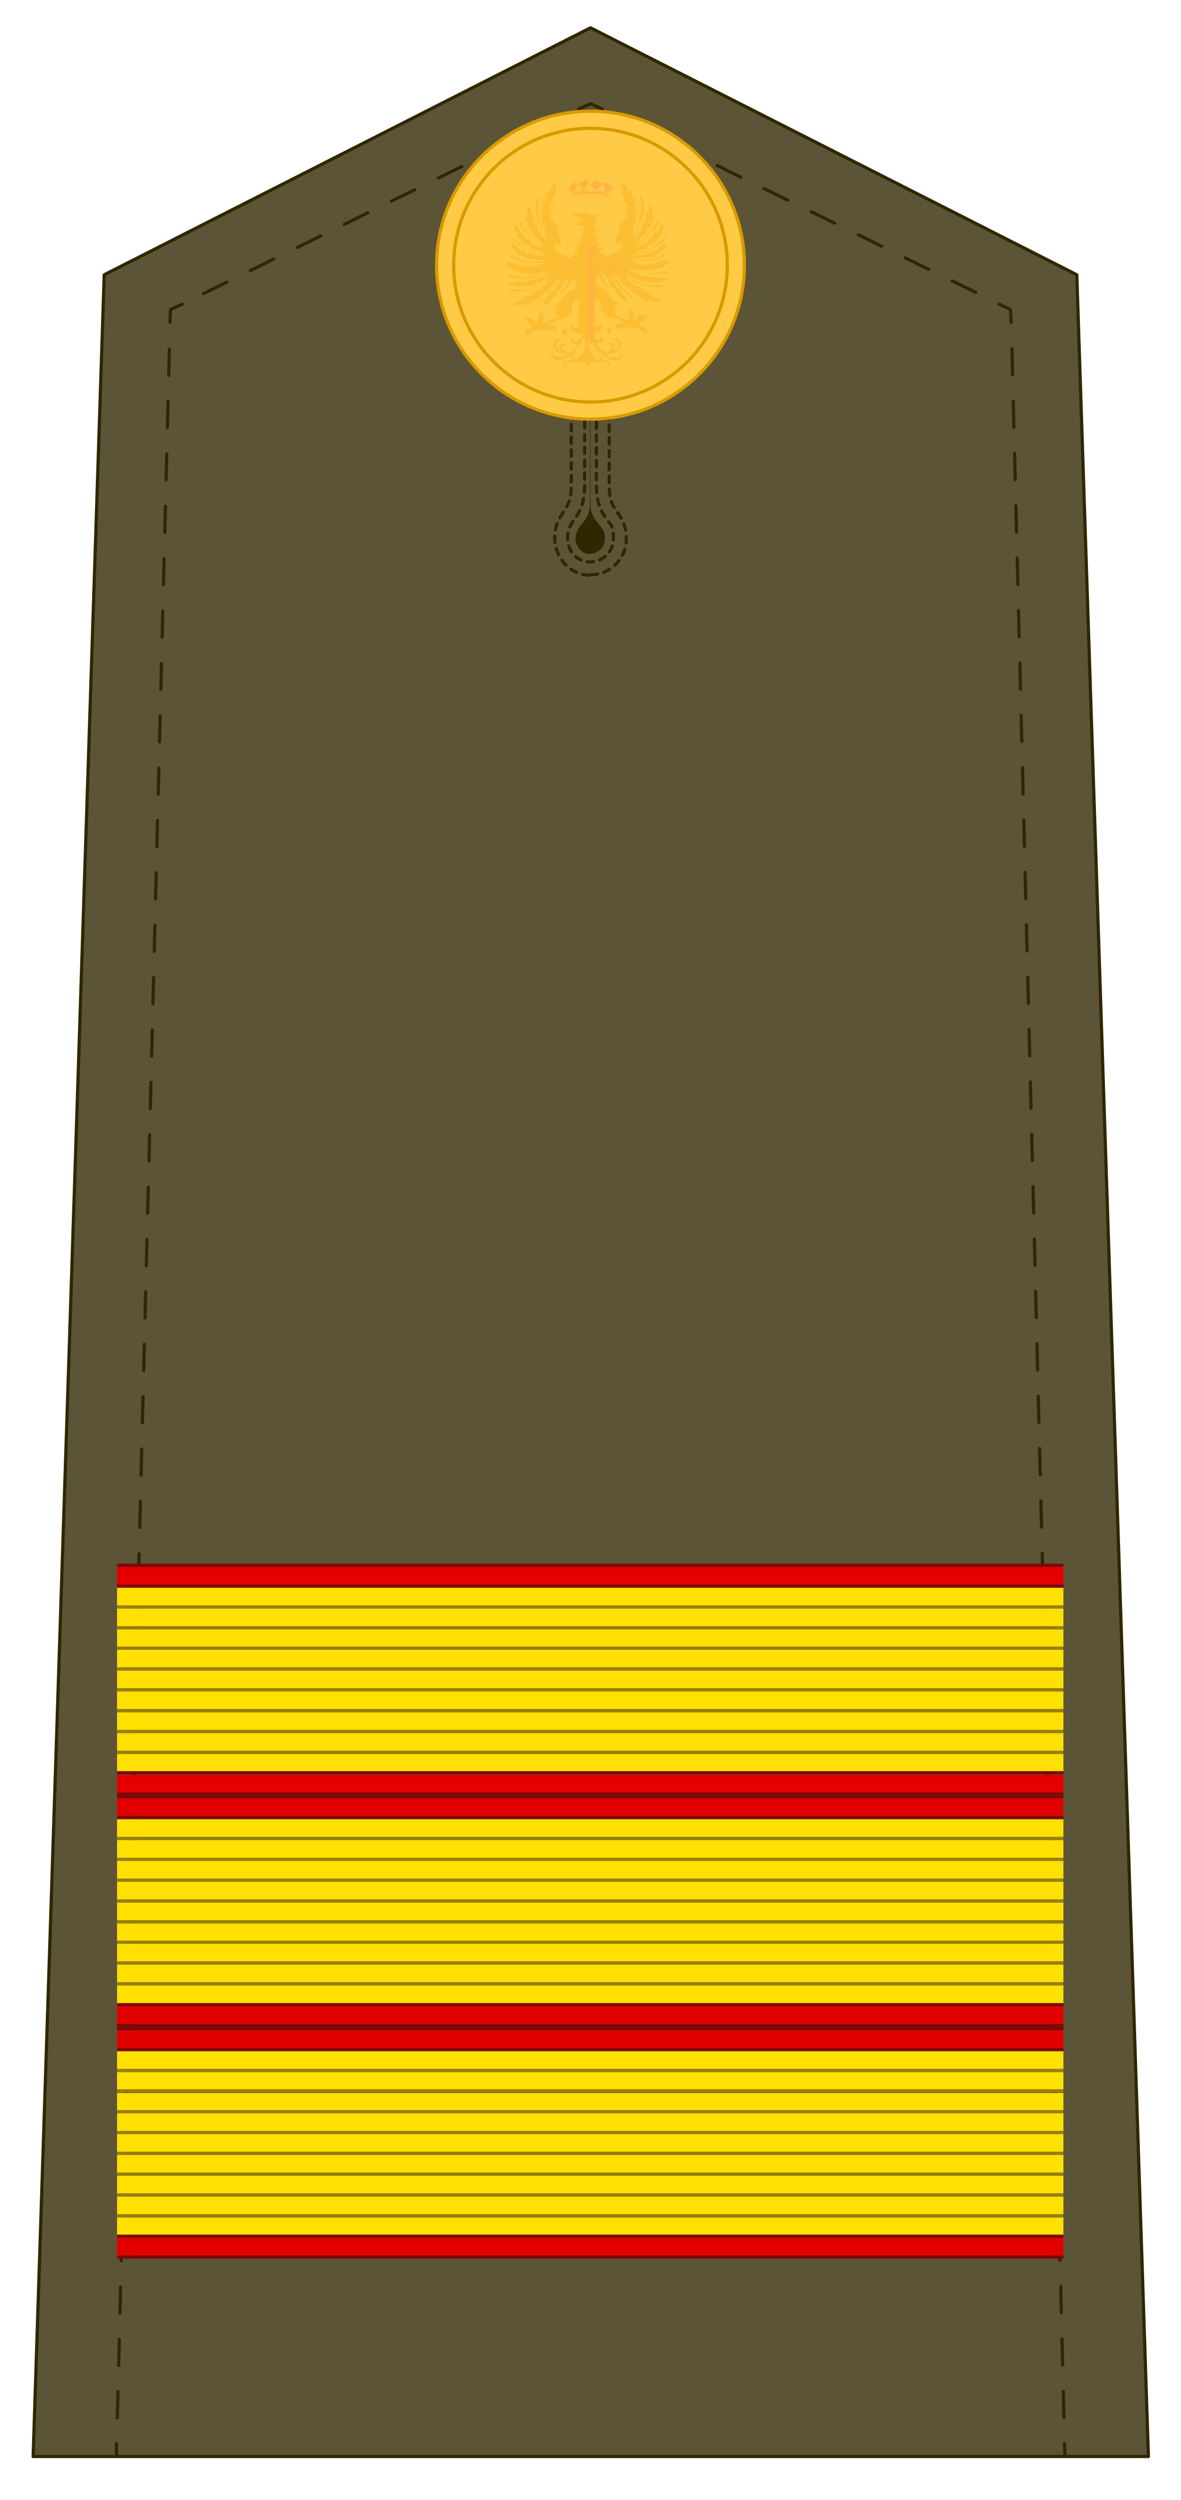 <?xml version="1.0" encoding="UTF-8"?>
<svg id="Capa_1" xmlns="http://www.w3.org/2000/svg" version="1.1" viewBox="0 0 221 467.6">
  <!-- Generator: Adobe Illustrator 29.5.0, SVG Export Plug-In . SVG Version: 2.1.0 Build 137)  -->
  <defs>
    <style>
      .st0, .st1, .st2, .st3, .st4, .st5, .st6 {
        stroke-width: .6px;
      }

      .st0, .st1, .st3, .st4, .st5 {
        stroke: #302700;
        stroke-linecap: round;
        stroke-linejoin: round;
      }

      .st0, .st7, .st3, .st4, .st5, .st6 {
        fill: none;
      }

      .st8 {
        fill: #967f0c;
      }

      .st1 {
        fill: #5c5436;
      }

      .st9, .st10 {
        fill: #ffc943;
      }

      .st11 {
        fill: #ffb345;
      }

      .st11, .st10, .st12, .st13 {
        fill-rule: evenodd;
      }

      .st14 {
        fill: #ffe000;
      }

      .st15 {
        fill: #302700;
      }

      .st16 {
        fill: #7c0808;
      }

      .st2 {
        fill: #ffca45;
      }

      .st2, .st6 {
        stroke: #d89a00;
        stroke-miterlimit: 6.1;
      }

      .st12 {
        fill: #fcbe32;
      }

      .st3 {
        stroke-dasharray: 4.9 4.9;
      }

      .st4 {
        stroke-dasharray: 4.9 4.9;
      }

      .st17 {
        fill: #e20000;
      }

      .st5 {
        stroke-dasharray: 1.2;
      }

      .st13 {
        fill: #ffb640;
      }
    </style>
  </defs>
  <g>
    <polygon class="st1" points="110.5 5.2 19.5 51.4 6.2 459.5 214.9 459.5 201.5 51.4 110.5 5.2"/>
    <path class="st7" d="M199.3,459.5"/>
    <g>
      <line class="st0" x1="199.3" y1="459.5" x2="199.2" y2="457.1"/>
      <line class="st3" x1="199.1" y1="452.2" x2="189.3" y2="62.8"/>
      <polyline class="st0" points="189.2 60.3 189.1 57.9 187 56.9"/>
      <line class="st4" x1="182.6" y1="54.7" x2="114.9" y2="21.5"/>
      <polyline class="st0" points="112.7 20.4 110.5 19.4 108.3 20.4"/>
      <line class="st4" x1="104" y1="22.5" x2="36.3" y2="55.8"/>
      <polyline class="st0" points="34.1 56.9 31.9 57.9 31.8 60.3"/>
      <line class="st3" x1="31.7" y1="65.3" x2="21.9" y2="454.6"/>
      <line class="st0" x1="21.8" y1="457.1" x2="21.8" y2="459.5"/>
    </g>
    <path class="st5" d="M110.2,107.6c-4.2-.2-7-4.2-6.3-8.4.3-1.6,1-2.5,1.5-3.4.8-1.2,1.5-2.2,1.5-4.9v-24.2c0-1.1.9-2,2-2h3.1c1.1,0,2,.9,2,2v24.2c0,2.7.7,3.8,1.5,4.9.8,1.2,1.7,2.4,1.7,5,0,3.8-3.2,6.9-7,6.7h0ZM110,67.2c-.3,0-.6.2-.6.6v23.1c0,3.5-1.1,5-1.9,6.3-.7.9-1.2,1.7-1.3,3.2-.1,2.4,1.5,4.5,3.9,4.7,2.5.2,4.7-1.8,4.7-4.3s-.5-2.7-1.3-3.7c-.9-1.3-1.9-2.9-1.9-6.3v-23.1c0-.3-.2-.6-.6-.6h-1,0Z"/>
    <path class="st15" d="M110.4,78.3v16.1c0,2.2-1.3,3.2-1.9,4.1-.4.6-.7,1.1-.8,2-.1,1.5.9,2.9,2.3,3.1s3.2-1,3.2-2.7-.4-1.7-.8-2.4c-.5-.8-1.9-1.8-1.9-4.1v-16.1h-.2Z"/>
    <circle class="st2" cx="110.5" cy="49.6" r="28.8"/>
    <circle class="st6" cx="110.5" cy="49.6" r="25.6"/>
    <g>
      <g>
        <path id="path31856-823" class="st12" d="M104,34.4c-.8.2-.8,1-1.5,1.8,0-.2,0-.4-.2-.5-.4.5,0,1.3-.3,1.9-.2-.2-.3-.5-.4-.6,0,.8,0,1.2.2,1.9-.5,0-.3-.4-.5-.2-.2.2.2.9.4,1.5-.4.4-.3-.3-.6-.2.1.4.2.8.6,1.5,0,0-.1.2-.4,0,0,.5.6.8.9,1.2l-.3.2c.2.5.2.9.4,1.3,0,0-.1.1-.2,0-.3-.3-.7-1.5-1.1-2.7-.3-1.1-.5-2.2-.4-2.5,0-.9.3-2.4.2-2.4-.5,0-.5,1.7-.6,2.6,0,1.7,1.2,3.6,1.9,5.4,0,.8-.8-.7-1.1-1.3,0,.2,0,.4-.3.4-.1-.7-.2-1.5-.4-2.1-.1.5-.4.4-.4.3,0-.7,0-1.3-.2-2-.1.2,0,.3-.3.2-.1-.6,0-1.3-.4-1.5-.4,0-.4,1.5-.3,2.2h-.4c0,.3.3.7.7,1.3,0,.2-.3,0-.4.1.1.4.7.7,1.2,1.4,0,0,.2.2-.3.2.3.4.8.6,1.3.9v.2c-.1,0,.5.5.5.5.4,0,.4.4.1.4-1.5-.7-2.4-1.8-3.1-2.8-.5-.6-.7-1.5-1.1-1.8-.3.7.5,1.3,1,2,1,1.2,3.2,2.9,3.2,2.9,0,.3-.6.4-1.4-.6v.4c-.7-.3-.8-.9-1.2-1.3,0,0,0,.2-.2.3-.3-.4-.6-1-.9-1.5,0,.1,0,.2-.2.2-.4-.5-.6-1.2-1.2-1.4-.3.4.2,1.2.5,1.8,0,.1-.1,0-.2.1.5.5.7.7,1.3,1.1,0,0-.2.2-.3.2.3.2,1,.5,1.8.8,0,.1,0,.2-.2.2.5.5,1.2,0,2.3.9,0,.1-.2,0-.8,0-.9-.2-1.8-.4-2.7-1-.9-.8-1.4-1.3-2-1.8-.3.4,1,1.2,1.8,1.8.7.3,1.2.5,1.8.7.8.2,1.6.4,2.4.6,0,.4-1.2.2-1.8,0v.2c-.5-.2-.9-.3-1.3-.5,0,.2.1.4-.2.3-.3-.4-.7-.7-1.1-1l-.2.2c-.7-.6-1.1-1.2-1.7-1.3-.2.5.3,1.2,1,1.7h-.2c.2.4,1.3.6,1.9.9v.2c.6,0,1,0,1.6,0v.3c.7.1,1.8-.2,1.8.1,0,.4-1.9.4-3.5.1-2.1-.5-2-1-2.9-1-.2.3,1.5.8,2.5,1.2,1.3.2,2.6.1,3.8.2,0,.2-.4.3-.9.3l.2.2c-.5,0-.9.1-1.4,0v.3c-.6,0-1.5-.5-1.5-.4v.4c-1-.4-1.3-.7-1.5-.7v.2c-.7-.3-1.2-.5-1.8-.4,0,.5.4.8,1.3,1.2l-.2.2c.4.3,1,.3,1.8.4v.3c.8,0,1.2-.1,1.8-.2v.3c.9,0,1.8-.4,2.4-.5.3.2-1,.8-3.6,1.1-1.4,0-2.9-.4-3.3-.4-.2.5,2.1.6,3.1.7,2.5-.3,3.8-1.2,4-1.1.1,0-.1.5-.6.8-.4.2-1,.2-1.3.2,0,0,.2.1.2.2-.8,0-1.4,0-1.7.2.2.2.2.2.2.4-.8-.2-1.3-.1-1.8-.2v.2c-.9-.1-1.8-.2-2.1,0,.2.4,1,.4,1.9.5v.3c.4,0,1,0,2-.3v.2c.9-.2,1.2-.5,1.6-.8l.2.3c.8-.5,1.2-1,1.9-1,.4.3-2.1,1.6-3.2,1.9-1.6.4-3.5,0-3.9.3.4.5,2.7.2,3.9-.2,1-.3,2-.9,3.2-1.8.4.4-.6,1.1-1.3,1.3,0,.1.1.4.2.4-.6,0-1.5.5-2,.8,0,0,.2.2.3.2-1,.5-1.6.5-2.1.8,0,0,.1,0,.2,0,0,0,0,.1,0,.1v.2c-1.5.2-1.9.7-1.7,1,.5.2,1.3,0,2.2-.4,0,.1,0,.2,0,.4.7-.4,1.3-.8,2-1.3,0,.2,0,.2.1.3.7-.5,1.2-1,1.5-1.6.1,0,.2,0,.2.3.4-.5.5-.8.8-1.3h.2c.4-.3.8-.8,1.3-1.4,0,0,.3,0,.2.2-.4.3-.8,1.3-1.4,1.9-1.2,1.2-1.9,1.9-2.4,2.4.5-.1,1.9-1.9,2.7-2.7.6-.8.9-1.5,1.2-1.6,0,0,.1,0,.1,0-.1.5-.5,1.3-1,1.8h.1c-.7.5-1.2,1-1.3,1.2h.1c-1,.8-1.2,1.3-.9,1.7.9-.1,1.2-.8,1.6-1.4l.2.2c.4-.8.5-1.1.7-1.5h.2c.5-.6,1.1-2.1,1.8-2.5h0c0,.4,0,.9-.6,1.9-.7.8-.9.8-1,1.3,1.1-.9,1.8-1.5,2.4-2.8h.3c.2.5.3,1.7,0,1.8-2.2.9-2.7,2.7-3.2,3-.5.2-.5,0-.7-.2-.1.5-.1.7.7.7-.3.4-.2.7-.5,1.3h.4v.4c0,0,0,0,0,0h0c-.4.4-.9.6-1.4.8h0c-.2,0-.5.2-.7.4-.1,0-.4-.1-.5-.2.1-.5.2-1.1,0-1.3-.1-.4-.3-.8-.7-.5.4,0,.2.3.2.5-.8.1-.2,1-.6,1.5-1,.1-.4-1.2-1.5-.9h0c-.9-.1-1.2.2-1.1.5.1-.2.2-.2.8-.2-.2.4-.4.8.5.7,0,.2.2.7.7.8-.2.4-1.9.2-1.6,1-.2.5-.1.9.3,1-.2-1.3-.2-.5,0-.8.4,0,.7,0,.9-.7.4,0,.6,0,.9-.1.7.2,1-.1,1.1-.4.2.2.4.5,1,.4.2,0,.3.3.9,0,0,0,.2,0,.2-.1.2.1.3.3.4.6.3-.4.1-.8,0-.9.1-.5-.6-.4-1.2-.4v-.4l2.5-1c.1,0,0,.1.4,0,0-.1.2-.3.2-.5,0,.1.2.1.3.2,0-.2.2-.4.4-.6,0,.2,0,.5.2.6,0-.4,0-.6,0-.8,0,.1.1.2.3.3-.4-1.3.4-2.7.9-2.5,1,.2,0,2.2.1,3.1s.2,1.8,0,1.9c-.5.3-1,0-.9-.7-.4.2-.4.7,0,1.2-.3.1-.9-.1-1.3-.2-.4,0-.5.2-.7.5,0,0-.1.9,1,.7-.6,0-.5-.8.4-.9.5,0,1.3.9,2.5.8-.9,1.7-2,1.3-2,.5-.6.6,0,1.6,1.1,1.2-.8,1.7-1.8,1.9-2.4,1.6-.7-.4-.9-1.5.3-1.2-.5-.8-1.8-.5-1.2,1-1.2-.6-1.3-2,.2-2.1-1.3-.8-1.9.8-1.3,1.7.7,1,2.1,1,2.5,1-.4.4-1,.5-1.6.5s-1.3-.2-1.3-1c-.2.4-.7,1.6,1.4,1.5,2.2-.4,3.2-2,4.2-3.6.1-.3.3-.8.4-.5.2,1.4.2,2.9-1.2,3.9-.2.4-1.2.2-.7-.6-.5.1-.6.4-.2,1.1-.7-.2-1.8-.3-1.8.4,0,.5.4.5.7.5-.7-.2-.5-1.2,1.2-.6.4,0,1-.1,1.4-.3,0,.3-.1.5-.5.8.4-.2.6-.4,1.1-.8.1.3.3.6.5.9,0-.2.5-.5.4-1,.5.4.6.6,1,.8-.2-.2-.3-.5-.5-.8.4.2,1.2.4,1.5.3,1.6-.5,2.2.6.9.7.4.2,1.2,0,1.1-.5-.2-.5-.7-.7-1.5-.5h-.4c.6-.6.3-.9-.2-1,.4.2,0,1.2-.7.6-1.3-1-1.3-2.3-1.3-3.6-.1-.2.3-.5.2-.2,1.1,1.9,2.2,3.8,4.8,4.1,1.6,0,1.3-1.1,1.1-1.5-.2.9-.3,1-.9,1-1.8,0-2.1-.4-2-.6,0,0,2-.1,2.6-1.2.5-.9-.3-2.4-1.5-1.5,1-.3,1.8.8.9,1.6-.1.1-.2.3-.5.4.1-.5.2-.9,0-1.2-.2-.4-1-.4-1.3.1.9-.2.8.2.8.4.1.7-1.7,1.9-2.9-.9,1.2.4,1.8-.5,1.1-1.2,0,.3-.4.9-.9.7-.5-.2-1.4-1.5-.9-1.2,1.1,0,1.8-.8,2.2-.8.9,0,1,.7.4.9,1.2.1.9-.7.9-.7-.1-.2,0-.4-.6-.4-.5.1-.9.4-1.3.2.5-.7.2-1.1-.1-1.2.1.7-.1.8-.7.7-.6,0-.4-1.2-.2-2,.2-.8-.7-2.7,0-2.9.4-.3,1.4,0,1,2.4.2-.2.2-.2.3-.3,0,.2.2.4.1.7.2-.4.2-.6.4-.5.1.2.2.6.2.8,0-.2.1-.6.2-.5,0,.2.2.4.2.5.4.1.3,0,.4,0l2.4.9v.4c-.6,0-1.3-.2-1.2.4-.4.4-.2.8,0,1,0-.3.2-.5.5-.6h.1c.5.4.6.1.9,0,.5,0,.7-.1.9-.3.1.2.4.5,1.2.3.2,0,.4.2.8.1.1.7.5.7.8.6.2.3.1.5,0,.8.7-.4.4-.6.3-1,.2-.3,0-.6-.7-.7-.6-.1-1-.2-.7-.4.5-.1.4-.4.4-.6.9.1.7-.4.7-.8.5,0,.5,0,.7.2-.1-.6-.7-.7-.9-.5h0c-1.1-.4-.9.5-1.4.8-.2.1-.4,0-.4-.2-.1-.2.3-1.2-.4-1.3,0-.2-.2-.5.2-.5-.4-.2-.6.1-.7.5-.2.2,0,.7,0,1.3-.1,0-.4.1-.5.2-.2,0-.4-.2-.5-.2h0c-.5-.2-1.7-.7-1.6-.9v-.5c.1,0,.2,0,.3,0-.3-.5-.2-.9-.5-1.2,1,0,.8-.4.7-.9,0,.2.1.7-.7.3-.5-.4-.9-2-3.2-3-.3-.1-.1-1.3.1-1.8h.2c.7,1.3,1.3,1.9,2.4,2.9-.3-.4-.3-.4-.9-1.3-.7-1.1-.9-2.2-.5-1.8.4,0,1.1,1.8,1.6,2.5l.2-.2c.1.4.2.7.7,1.5v-.2c.5.6.9,1.2,1.8,1.3.2-.4,0-.7-1-1.5h.2c-.2-.4-.6-.8-1.3-1.2h.2c-.5-.6-1.3-2.4-.7-1.8.4.7.9,1.3,1.6,2.1.9.8,1.9,2.2,2.4,2.1-.2-.2-.7-.8-1.9-2-1-.9-2.4-3-1.7-2.5.7.4.9,1,1.3,1.4h.2c.2.4.4.7.9,1.2l.2-.3c.2.6.9,1.1,1.5,1.6v-.3c.9.5,1.4,1.2,2.1,1.3v-.4c1,.5,1.9.5,2.2.4,0-.5-.6-.7-1.5-1-.2,0-.2-.2,0-.3-.4-.3-.9-.5-1.9-.8.1,0,.2-.2.3-.2-.2-.2-1.5-.8-2.1-.8,0,0,.1-.2.2-.4-.7-.4-1.8-1-1.2-1.2,1.2.8,2.2,1.5,3.2,1.7,1.3.4,3.3.4,3.8.2-.3-.5-2.1,0-3.7-.4-.5,0-1.2-.4-1.8-.7-1-.6-1.8-1.4-1.2-1.2.7.2.9.7,1.7,1v-.2c.5.2.9.6,1.8.8v-.3c1,.4,1.7.4,2.2.4l-.2-.3c.9,0,1.8-.1,1.9-.5-.1-.4-1.2-.3-2.1-.2v-.3c-.4,0-.9.1-1.8.2l.2-.2c-.3-.1-1,0-1.6-.2.2,0,.1-.1.1-.2-1-.2-2.6-.8-1.9-1.1,1.4.4,1.5.8,4.1,1.1,1,0,2.8,0,3-.5,0-.2-1.8.3-3.2.4-1.7,0-3-.7-3.5-.8-.2,0-.4-.3-.2-.3.6.1,1.5.3,2.4.5v-.3c.6.2,1,.3,1.9.2v-.2c.7,0,1.3-.2,1.8-.3l-.2-.2c.9-.3,1.2-.7,1.2-1.1-.4-.2-1,0-1.6.4l-.2-.2c-.1,0-.4.3-1.4.7v-.4c-.1-.1-1,.4-1.6.4v-.3c-.4.2-.8.2-1.3,0h.1c-.5-.1-.7-.1-.8-.4,0-.2,2.5,0,3.8-.2,1-.4,2.4-.8,2.5-1.2-1.1,0-.7.5-2.7,1-1.3.2-3.8.4-3.8,0,0-.1.2-.2.4-.2.5,0,1.1.1,1.7,0-.1,0,0-.1,0-.2.7,0,1.2,0,1.8,0-.2,0-.1-.1-.1-.2.7-.3,1.4-.4,1.9-.7-.4-.1,0,0-.1-.2.7-.5,1.2-1.2,1-1.5-.5,0-1.1.7-1.9,1.3v-.2c-.5.3-.8.5-1.3,1v-.3c-.5.1-.9.3-1.3.5v-.2c-.5.1-1.8.4-1.7,0,1.3-.4,2.4-.4,4.1-1.3.8-.6,2.1-1.5,1.8-1.8-.1-.1-1.2.9-2,1.7-1.6.8-1.5.6-2.5.9,0,0-.9.2-1,.1-.2-.4,1.7-.5,2.2-1,0,0-.1-.1-.2-.2.7-.2,1.5-.5,1.9-.9-.2,0-.2,0-.3-.1.5-.4.9-.6,1.3-1.2,0,0-.1,0-.2-.1.2-.7.7-1.5.4-1.8-.7,0-.7.8-1.1,1.4,0,0-.3.3-.2-.2-.2.4-.5.7-.7,1.2,0,.2-.2.3-.2.4,0,0-.1,0-.1-.4-.4.4-.5,1-1.1,1.4v-.4c-.2-.1-.4.5-1.3.7-.4.1-.2-.1-.1-.2,1-.8,2.2-1.8,3.2-2.9.5-.7,1.2-1.6,1-1.9-.2-.4-.7,1-1.2,1.6-.7,1.1-1.6,2.1-3,2.8-.4.1-.2-.1-.2-.2l.8-.6-.2-.2c.5-.3,1.2-.5,1.4-.9-.2,0-.3,0-.3-.2.5-.7,1.3-1.3,1.2-1.4h-.4c.5-.5.9-1,.8-1.3h-.4c-.1-.7.2-1.9-.2-2.3-.4-.2-.2,1-.5,1.6-.2-.1-.2-.2-.3-.2-.2.7-.2,1.3-.2,1.9-.2,0-.2,0-.4-.3-.3.7-.4,1.3-.4,2-.2,0-.1,0-.3-.2-.2.6-.5.8-.9,1.3-.2.4-.4,0-.1-.2.7-1.7,1.7-3.5,1.8-5.2,0-.9-.2-2.5-.5-2.6-.4.2,0,1.5,0,2.4.2.8-.5,3.6-1.5,5.3-.3-.1,0-.8.2-1.5l-.4-.2c.4-.4.7-.7.9-1.2-.2,0-.4.1-.4-.1.4-.6.5-1,.6-1.4-.3-.1-.2.4-.6.3,0-.5.5-1.3.4-1.6-.2-.1-.2.5-.5.2.1-.7.1-1.3.1-1.9-.2.3-.1.6-.5.5-.1-.6,0-1.1-.3-1.8-.2,0,0,.5-.3.5-.4-1-.9-1.8-1.5-1.6-.1,0-.1.3,0,.7,0,.2.2.5.3.7,0,.1.2.2.1.4q-.2,0-.5,0c.3.5.7.9,1,1-.1.4-.4,0-.5.1.2.4.5.9.9,1.2v.2h-.4c-.2,0,.4,1.1.2,1.2h-.4c0,.4.3.7.4,1.3-.4,0-.4-.2-.5-.3-.2.2,0,.7-.6,1-.1,0-.2,0-.3-.2.1.5,0,1,0,1.3-.2,0-.2.4-.2.9-.3.1-.4.2-.4.4-.4,2.9.8.6,1.2,1.4.2.4-.4,1.2-1.3,1.7-.6.3-.4-.4-.9.5-.1.1-.4.4-.6.3-.3-.3-1.9-1.1-1.7-1.4.5,0,.8.1,1.1-.1-.5,0-1-.1-1.2-.7.5,0,.7,0,.8-.4-.7.1-1.3-.4-1.2-.7.4,0,.6.1.9,0-.7,0-.9-.5-1.1-.7.1-.1.7.1,1-.1-.5,0-1.1-.2-1.1-.9.2.1.6.3.9,0-.4,0-.6-.1-.9-.5,0-.3,0-.8,0-1,.1.1.3.2.5.3-.3-.2-.1-1-.3-1.3h0c.7-.2.6-.2.6-.7-1.3,1.2-2.5-.9-3,0-.4-.3-.5-.1-.5,0h0c-1.2-.3-1.5.3-1.3.8.7-.7,1.5.1,2,.7-.8,0-1.5-.2-2.7-.2,1.3.1,1.6.3,2.2.5-.2.2-.4.2-1,.2.5.3.8.4,1.8.1l-.2.7c-.2.3-.5.5-.8.5.3.2.5,0,.9,0-.2.4-.4.9-1.2.9.4.1.4.2.9,0,0,.4-.4.8-1.1.8.2.2.5.1.9,0-.2.4-.5.9-1.3.7.1.2.1.3.8.4-.3.7-.6.8-1.2.7.2.2.4.3,1,.2.5.1-1.2,1-1.5,1.4-.2,0-.5-.2-.7-.3-.6-1-.3-.1-.9-.4-.7-.5-1.8-1.3-1.2-1.9.4-.4,1.3,1.4,1-1.3,0-.2-.1-.2-.4-.3,0-.5,0-1-.2-1,0-.4,0-.7,0-1.3-.1,0-.1,0-.2.1-.7-.4-.5-.7-.7-1-.2.1-.2.3-.5.4,0-.5.2-1,.4-1.5-.2.1-.2.3-.5.2.2-.8.4-1,.4-1.2h-.4c.1-.5.7-.9.9-1.3-.2,0-.2,0-.5,0,0-.4.2-.1,1-1.2-.2,0-.4.1-.5.2.4-1,.5-1.7.4-2-.1,0,0,0-.2,0h-.4Z"/>
        <path id="path32301-123" class="st13" d="M110.5,45.7c-.2.5-.4.9-.8,1.3-.4.5-.2,1.3.7.9v2.1h-3.6c-.4-1.2.6-.2,1-.9-.2.1.1.2-.7.2-.2,0-.4,0-.4.2,0,.1,0,.3,0,.4h0c0,0-.3.2-.3.2-.4,0-.5-.2-.9,0,.3.5.7,0,.9.1,0,0,.2.2.2.2h0v.4c0,.2,0,.2.4.2.9,0,.6,0,.8,0-.1-.2-.2-.2-.5-.2-.4,0-.7-.3-.4-.7h3.2v12.9l.5,1.4.6-1.3v-13.1h3.2c.2,1.2-.9.4-.9,1,.3,0-.1-.2.7-.1.4,0,.4-.1.4-.3s0-.2,0-.3h0v-.2c.4-.2.5.2,1,0h0c-.2-.5-.6.1-1-.2-.1-.1-.2,0,0-.5,0-.2.1-.3-.4-.3-.9,0-.6,0-.8-.1.1.5,1.3-.2,1,.8h-3.6v-2.1c.9.3,1-.4.7-.8-.3-.5-.8-1-.9-1.4h0v.2Z"/>
      </g>
      <g>
        <path class="st11" d="M107.2,36.6l-.4-.8-.4-.5v-.5s.7-.6,1.4-.6,1-.1,1.3-.3c.4-.2,1-.3,1.3-.2.2,0,.7,0,1.5.2.7.4,1.2.3,1.2.3,0,0,.6-.1,1.3.5.7.5.2.5.2.5l-.2.4-.2.4h0c0,0-.3.6-.3.6l-3.7-.2-2.5.2h-.3Z"/>
        <path class="st10" d="M107.5,37.5s0-.5-.3-.7c.5-.5,5.1-.7,6.5,0,0,0-.3.4-.2.7h-5.9Z"/>
        <path class="st10" d="M107.5,37.5c.2-.1,3-.8,5.9,0,0,0,.1.2,0,.2-1.8.5-4.2.5-5.9,0,0,0,0-.2,0-.2h0Z"/>
        <path class="st10" d="M107.8,37.6c1.8-.4,3.9-.4,5.5,0-1.8.4-3.6.4-5.5,0Z"/>
        <g>
          <path class="st9" d="M108,37s0-.1.1-.1.1,0,.1.1,0,.1-.1.1-.1,0-.1-.1Z"/>
          <path class="st9" d="M108.2,37"/>
        </g>
        <g>
          <path class="st9" d="M109.6,36.8s0-.1.1-.1.1,0,.1.1,0,.1-.1.1-.1,0-.1-.1Z"/>
          <path class="st9" d="M109.7,36.8"/>
        </g>
        <g>
          <path class="st9" d="M111.2,36.8s0-.1.1-.1.1,0,.1.1,0,.1-.1.1-.1,0-.1-.1Z"/>
          <path class="st9" d="M111.3,36.8"/>
        </g>
        <g>
          <path class="st9" d="M112.8,37s0-.1.1-.1.1,0,.1.1,0,.1-.1.1-.1,0-.1-.1Z"/>
          <path class="st9" d="M112.9,37"/>
        </g>
        <g>
          <path class="st9" d="M110,36.7c0-.1.2-.2.5-.2s.5.1.5.2-.2.2-.5.2-.5-.1-.5-.2Z"/>
          <path class="st9" d="M110.5,36.7"/>
        </g>
        <g>
          <path class="st9" d="M110.2,36.7c0,0,.2-.2.4-.2s.4,0,.4.2-.2.2-.4.2-.4,0-.4-.2Z"/>
          <path class="st9" d="M110.5,36.7"/>
        </g>
        <polygon class="st10" points="108.6 36.9 108.9 36.7 109.2 36.8 108.9 37 108.6 36.9"/>
        <polygon class="st10" points="112.5 36.9 112.2 36.7 111.8 36.8 112.1 37 112.5 36.9"/>
        <path class="st10" d="M107.4,36.9s0,.3.1.4c0,0,.5-.2.4-.4s-.5,0-.5,0Z"/>
        <path class="st10" d="M107.4,37c.2-.1.4,0,.4,0s-.1.2-.3.2c-.1,0-.1-.2-.1-.3h0Z"/>
        <g>
          <path class="st10" d="M106.6,35.2l.2-.2c-.2-.3.2-.9,1.3-1h.5c0-.1.5-.2.5-.2l.5-.2h.2l.2-.2h-.7c0,.1-.2.1-.2.1h-.3c0,.1-.2.1-.2.1h-.3s-.5.1-.5.1h-.2s-.3.1-.4.2c-.1.1-.3.1-.5.3q-.2.2-.4.4c0,.2-.1.5,0,.6h.3,0Z"/>
          <path class="st10" d="M108.5,34.6h0c0,0-.3-.7.8-.8.4,0,.8-.5,1-.5h0c-.1-.2-.4-.1-.9.2s.1,0-.6.2c0,0-.6,0-.7.6v.4h.4Z"/>
          <g>
            <path class="st9" d="M107.8,34.3c0-.1.1-.2.2-.2s.2.1.2.2-.1.2-.2.2-.2-.1-.2-.2Z"/>
            <path class="st9" d="M108.1,34.3"/>
          </g>
          <g>
            <path class="st9" d="M106,34.7c0-.1.1-.2.2-.2s.2.1.2.2-.1.2-.2.2-.2-.1-.2-.2Z"/>
            <path class="st9" d="M106.3,34.7"/>
          </g>
          <g>
            <circle class="st9" cx="106.6" cy="34.1" r=".2"/>
            <path class="st9" d="M106.6,34.1"/>
          </g>
          <g>
            <path class="st9" d="M106.8,33.6c0-.1.1-.2.2-.2s.2.1.2.2-.1.2-.2.2-.2-.1-.2-.2Z"/>
            <path class="st9" d="M107.1,33.6"/>
          </g>
          <g>
            <path class="st9" d="M107.5,33.5c0-.1.1-.2.2-.2s.2.1.2.2-.1.2-.2.2-.2-.1-.2-.2Z"/>
            <path class="st9" d="M107.8,33.5"/>
          </g>
          <g>
            <path class="st9" d="M108.3,33.3c0-.1,0-.2.2-.2s.2,0,.2.2,0,.2-.2.2-.2,0-.2-.2Z"/>
            <path class="st9" d="M108.5,33.3"/>
          </g>
          <g>
            <path class="st9" d="M108.8,33.2c0-.1,0-.2.2-.2s.2,0,.2.2,0,.2-.2.2-.2,0-.2-.2Z"/>
            <path class="st9" d="M109,33.2"/>
          </g>
          <g>
            <path class="st9" d="M109.3,33.1c0,0,0-.2.2-.2s.2,0,.2.2,0,.2-.2.2-.2,0-.2-.2Z"/>
            <path class="st9" d="M109.5,33.1"/>
          </g>
          <g>
            <path class="st9" d="M109.8,33c0,0,0-.1.1-.1s.1,0,.1.1,0,.1-.1.1-.1,0-.1-.1Z"/>
            <path class="st9" d="M109.9,33"/>
          </g>
          <g>
            <path class="st9" d="M108.6,33.6c0-.1,0-.2.2-.2s.2,0,.2.2,0,.2-.2.2-.2,0-.2-.2Z"/>
            <path class="st9" d="M108.8,33.6"/>
          </g>
          <g>
            <path class="st9" d="M109.1,33.5c0-.1,0-.2.2-.2s.2,0,.2.2,0,.2-.2.2-.2,0-.2-.2Z"/>
            <path class="st9" d="M109.3,33.5"/>
          </g>
          <g>
            <circle class="st9" cx="108.3" cy="33.8" r=".2"/>
            <path class="st9" d="M108.3,33.8"/>
          </g>
          <g>
            <path class="st9" d="M109.6,33.3c0,0,0-.1.1-.1s.1,0,.1.1,0,.1-.1.1-.1,0-.1-.1Z"/>
            <path class="st9" d="M109.7,33.3"/>
          </g>
        </g>
        <g>
          <path class="st10" d="M114.5,35.2l-.2-.2c.2-.3-.2-.9-1.3-1h-.5c0-.1-.5-.2-.5-.2l-.5-.2h-.2l-.2-.2h.7c0,.1.2.1.2.1h.3c0,.1.2.1.2.1h.3s.5.1.5.1h.2s.3.1.4.2c.1.1.3.1.5.3q.2.2.4.4c0,.2.1.5,0,.6h-.3,0Z"/>
          <path class="st10" d="M112.6,34.6h0c0,0,.3-.7-.8-.8-.4,0-.8-.5-1-.5h0c.1-.2.4-.1.9.2s-.1,0,.6.2c0,0,.6,0,.7.6v.4h-.4Z"/>
          <g>
            <path class="st9" d="M112.7,34.3c0-.1.1-.2.2-.2s.2.1.2.2-.1.2-.2.2-.2-.1-.2-.2Z"/>
            <path class="st9" d="M112.9,34.3"/>
          </g>
          <g>
            <path class="st9" d="M114.5,34.7c0-.1.1-.2.2-.2s.2.1.2.2-.1.2-.2.2-.2-.1-.2-.2Z"/>
            <path class="st9" d="M114.8,34.7"/>
          </g>
          <g>
            <circle class="st9" cx="114.5" cy="34.1" r=".2"/>
            <path class="st9" d="M114.5,34.1"/>
          </g>
          <g>
            <circle class="st9" cx="113.9" cy="33.6" r=".2"/>
            <path class="st9" d="M113.9,33.6"/>
          </g>
          <g>
            <path class="st9" d="M113,33.5c0-.1.1-.2.2-.2s.2.1.2.2-.1.2-.2.2-.2-.1-.2-.2Z"/>
            <path class="st9" d="M113.3,33.5"/>
          </g>
          <g>
            <path class="st9" d="M112.4,33.3c0-.1,0-.2.2-.2s.2,0,.2.2,0,.2-.2.2-.2,0-.2-.2Z"/>
            <path class="st9" d="M112.6,33.3"/>
          </g>
          <g>
            <path class="st9" d="M111.9,33.2c0-.1,0-.2.2-.2s.2,0,.2.2,0,.2-.2.2-.2,0-.2-.2Z"/>
            <path class="st9" d="M112,33.2"/>
          </g>
          <g>
            <path class="st9" d="M111.4,33.1c0,0,0-.2.2-.2s.2,0,.2.2,0,.2-.2.2-.2,0-.2-.2Z"/>
            <path class="st9" d="M111.6,33.1"/>
          </g>
          <g>
            <path class="st9" d="M111,33c0,0,0-.1.1-.1s.1,0,.1.1,0,.1-.1.1-.1,0-.1-.1Z"/>
            <path class="st9" d="M111.1,33"/>
          </g>
          <g>
            <path class="st9" d="M112,33.6c0-.1,0-.2.2-.2s.2,0,.2.2,0,.2-.2.2-.2,0-.2-.2Z"/>
            <path class="st9" d="M112.2,33.6"/>
          </g>
          <g>
            <path class="st9" d="M111.5,33.5c0-.1,0-.2.2-.2s.2,0,.2.2,0,.2-.2.2-.2,0-.2-.2Z"/>
            <path class="st9" d="M111.7,33.5"/>
          </g>
          <g>
            <path class="st9" d="M112.5,33.8c0-.1.1-.2.2-.2s.2.1.2.2-.1.2-.2.2-.2-.1-.2-.2Z"/>
            <path class="st9" d="M112.6,33.8"/>
          </g>
          <g>
            <path class="st9" d="M111.1,33.3c0,0,0-.1.1-.1s.1,0,.1.1,0,.1-.1.1-.1,0-.1-.1Z"/>
            <path class="st9" d="M111.3,33.3"/>
          </g>
        </g>
        <path class="st10" d="M113.6,36.9s0,.3-.1.4c0,0-.5-.2-.4-.4s.5,0,.5,0Z"/>
        <path class="st10" d="M113.6,37c-.2-.1-.4,0-.4,0s.1.2.3.2c.1,0,.1-.2.1-.3h0Z"/>
        <path class="st10" d="M107.2,36.8c-.2,0-.2-.2,0-.2,2-.5,4.6-.5,6.6,0,.1,0,.1.2,0,.2-1.9-.5-5-.5-6.5,0h-.1Z"/>
        <path class="st10" d="M106.9,36.1s.6.5.6-.1h0c.1.2.7.4.8-.2h0c0-.1.1-.1.2,0,0,.3.7.5.9-.1h.1c0,.2.7.4.9-.1,0-.4.2,0,.2,0,0,.3.6.6.9,0h0c0,.4.6.6.9,0,0,0,.2-.2.2,0s.5.7.9.2c0,0,0,.7.5.2h.3s-.7.7-1,0c0,0-.5.3-.9-.2,0,0-.5.5-1,0,0,0-.5.4-1-.1,0,0-.4.5-1,.1,0,0-.4.5-1,0,0,0-.3.5-.9.2,0,.2-.4.5-1-.1h.2v.2Z"/>
        <g>
          <path class="st9" d="M107.4,35.9c0-.1,0-.2.2-.2s.2,0,.2.2,0,.2-.2.2-.2,0-.2-.2Z"/>
          <path class="st9" d="M107.5,35.9"/>
        </g>
        <g>
          <path class="st9" d="M109.3,35.6c0-.1,0-.2.2-.2s.2,0,.2.2,0,.2-.2.2-.2,0-.2-.2Z"/>
          <path class="st9" d="M109.5,35.6"/>
        </g>
        <g>
          <path class="st9" d="M111.3,35.6c0-.1,0-.2.2-.2s.2,0,.2.2,0,.2-.2.2-.2,0-.2-.2Z"/>
          <path class="st9" d="M111.6,35.6"/>
        </g>
        <g>
          <path class="st9" d="M113.3,35.9c0-.1,0-.2.2-.2s.2,0,.2.2,0,.2-.2.2-.2,0-.2-.2Z"/>
          <path class="st9" d="M113.4,35.9"/>
        </g>
        <path class="st10" d="M110.3,33.2v-.4h.2c0,.1.2.1.2.1h.1c0,0,0,.2,0,.3h-.5Z"/>
        <path class="st10" d="M110.2,34.4h-.2c.2-.7-.1-1.3.5-1.3s.2.5.5,1.2h-.2c0,.1-.5.1-.5.1h0Z"/>
        <g>
          <path class="st9" d="M110.2,32.7c0-.2.2-.4.4-.4s.4.2.4.4-.2.4-.4.4-.4-.2-.4-.4Z"/>
          <path class="st9" d="M110.5,32.7"/>
        </g>
        <g>
          <path class="st9" d="M110.2,33c0,0,0-.1.1-.1s.1,0,.1.1,0,.1-.1.1-.1,0-.1-.1Z"/>
          <path class="st9" d="M110.3,33"/>
        </g>
        <g>
          <path class="st9" d="M110.6,33c0,0,0-.1.1-.1s.1,0,.1.1,0,.1-.1.1-.1,0-.1-.1Z"/>
          <path class="st9" d="M110.7,33"/>
        </g>
        <g>
          <path class="st9" d="M110.4,33c0,0,0-.1.1-.1s.1,0,.1.1,0,.1-.1.1-.1,0-.1-.1Z"/>
          <path class="st9" d="M110.5,33"/>
        </g>
        <g>
          <path class="st9" d="M110.4,33.2c0,0,0-.1.1-.1s.1,0,.1.1,0,.1-.1.1-.1,0-.1-.1Z"/>
          <path class="st9" d="M110.5,33.2"/>
        </g>
        <g>
          <path class="st9" d="M110.3,33.5c0-.1,0-.2.2-.2s.2,0,.2.2,0,.2-.2.2-.2,0-.2-.2Z"/>
          <path class="st9" d="M110.5,33.5"/>
        </g>
        <g>
          <path class="st9" d="M110.3,33.7c0-.1.1-.2.2-.2s.2.1.2.2-.1.2-.2.2-.2-.1-.2-.2Z"/>
          <path class="st9" d="M110.5,33.7"/>
        </g>
        <g>
          <path class="st9" d="M110.3,34c0-.1.1-.2.2-.2s.2.1.2.2-.1.2-.2.2-.2-.1-.2-.2Z"/>
          <path class="st9" d="M110.5,34"/>
        </g>
        <g>
          <path class="st10" d="M110.1,35.8c0,0,.3,0,.4-.2,0,0,.1.2.4.2-.1-.1,0-.2-.1-.3h0c0,0,0,0,0,0,0,0,0,.2.2.2,0,0,0-.2-.1-.2h0c0,0,0,0,.1,0s.1-.1.2-.2c-.2,0-.1-.2-.2-.2s-.1,0-.2,0h0s.1,0,.2-.2c0,0-.2,0-.3,0h-.1c0,0,0,0,.2-.1h-.1s0-.1,0-.2h-.2s0-.2-.3-.2c0,0-.2,0-.2.2h-.2s0,.1,0,.2c0,0-.1,0-.1,0,0,0,.1.1.2,0h0c0,0,0,0,0,0,0,0,0-.1-.3,0,0,0,0,.2.2.1h0c0,0,0,0,0,0,0,0,0,0-.2,0s0,.1-.2.2c.1,0,.1.2.2.2s.1,0,.2,0h0c0,0-.2,0-.1.3,0,0,.3,0,.2-.2h0c-.2.2,0,.3-.1.4l.3-.2Z"/>
          <line class="st7" x1="110.5" y1="34.5" x2="110.5" y2="35.2"/>
          <path class="st10" d="M110.3,34.7s.1,0,.2.2"/>
          <path class="st10" d="M110.3,35s-.2,0-.2-.1"/>
          <path class="st10" d="M110,35.1h.3"/>
          <path class="st10" d="M110.1,35.3s.1-.1.2,0"/>
          <path class="st10" d="M110.3,35.5s0,0,0-.1h0"/>
          <path class="st10" d="M110.6,35.4s0,0,.1.2"/>
          <path class="st10" d="M110.7,35.2s.1,0,.2,0"/>
          <path class="st10" d="M110.7,35.1h.3"/>
          <path class="st10" d="M110.6,34.8s0-.1.1-.2"/>
          <path class="st10" d="M110.7,35s.1,0,.2,0"/>
          <g>
            <path class="st9" d="M110.3,35.2c0-.2.1-.3.2-.3s.2.1.2.3-.1.3-.2.3-.2-.1-.2-.3Z"/>
            <path class="st9" d="M110.5,35.2"/>
          </g>
          <path class="st9" d="M110.5,35.2"/>
        </g>
        <g>
          <path class="st10" d="M108.1,36c0,0,.3,0,.4-.3,0,0,.1.1.5.1-.1-.1,0-.2-.2-.3h0c0,0,0,0,0,0,0,0,0,.2.3.1,0,0,0-.2-.2-.2h0q0,0,.1,0c.1,0,.1-.1.2-.2-.2,0-.2-.2-.3-.1-.1,0-.1.1-.1.1h0s.1,0,.2-.2c0,0-.2,0-.3.1h-.1s.1,0,.2-.1h-.1v-.2h-.2s-.1-.2-.3-.2c0,0-.2.1-.2.3h-.2s0,.1.1.2c0,0-.1,0-.1,0,0,0,.1,0,.2,0h0,0s-.1-.1-.3,0c0,0,0,.2.2.1h0c0,0,0,0,0,0h-.2c-.1,0,0,.2-.2.2.1,0,.2.1.2.1.1,0,.1-.1.1-.1h0c0,0-.2,0,0,.3,0,0,.3,0,.2-.2h0c-.1.2,0,.3,0,.4h.1Z"/>
          <line class="st7" x1="108.2" y1="34.7" x2="108.4" y2="35.3"/>
          <path class="st10" d="M108,34.9s.1,0,.2.1"/>
          <path class="st10" d="M108.2,35.2s-.2,0-.2,0"/>
          <path class="st10" d="M107.8,35.4h.3"/>
          <path class="st10" d="M108,35.6s.1-.1.2-.1"/>
          <path class="st10" d="M108.3,35.8s0,0,0-.1h0"/>
          <path class="st10" d="M108.5,35.5s0,0,.1.1"/>
          <path class="st10" d="M108.6,35.3h.2"/>
          <path class="st10" d="M108.6,35.3s.2,0,.3,0"/>
          <path class="st10" d="M108.4,35s0-.1.1-.2"/>
          <path class="st10" d="M108.5,35.2s.1,0,.2-.1"/>
          <path class="st9" d="M108.2,35.5"/>
          <g>
            <path class="st9" d="M108.2,35.3c0-.1,0-.2.1-.2s.2,0,.2.2,0,.2-.1.2-.2,0-.2-.2Z"/>
            <path class="st9" d="M108.3,35.4"/>
          </g>
        </g>
        <g>
          <path class="st10" d="M112.9,36c0,0-.3,0-.4-.3,0,0-.1.1-.5.1.1-.1,0-.2.2-.3h0c0,0,0,0,0,0,0,0,0,.2-.3.1,0,0,0-.2.2-.2h0q0,0-.1,0c0,0-.1-.1-.2-.2.2,0,.2-.2.3-.1.1,0,.1.1.1.1h0s-.1,0-.2-.2c0,0,.2,0,.3.1h.1s-.1,0-.2-.1h.1v-.2h.2s.1-.2.3-.2c0,0,.2.1.2.3h.2s0,.1-.1.2c0,0,.1,0,.1,0,0,0-.1,0-.2,0h0,0s.1-.1.3,0c0,0,0,.2-.2.1h0c0,0,0,0,0,0h.2c.1,0,0,.2.2.2-.1,0-.2.1-.2.1-.1,0-.1-.1-.1-.1h0c0,0,.2,0,0,.3,0,0-.3,0-.2-.2h0c.1.2,0,.3,0,.4h-.1Z"/>
          <line class="st7" x1="112.8" y1="34.7" x2="112.6" y2="35.3"/>
          <path class="st10" d="M112.9,34.9s-.1,0-.2.1"/>
          <path class="st10" d="M112.9,35.2s.2,0,.2,0"/>
          <path class="st10" d="M113.2,35.4h-.3"/>
          <path class="st10" d="M113,35.6s-.1-.1-.2-.1"/>
          <path class="st10" d="M112.8,35.8s0,0,0-.1h0"/>
          <path class="st10" d="M112.5,35.5s0,0-.1.1"/>
          <path class="st10" d="M112.4,35.3h-.2"/>
          <path class="st10" d="M112.5,35.3s-.2,0-.3,0"/>
          <path class="st10" d="M112.6,35s0-.1-.1-.2"/>
          <path class="st10" d="M112.5,35.2s-.1,0-.2-.1"/>
          <path class="st9" d="M112.5,35.5"/>
          <g>
            <path class="st9" d="M112.8,35.3c0-.1,0-.2-.1-.2s-.2,0-.2.2,0,.2.1.2.2,0,.2-.2Z"/>
            <path class="st9" d="M112.5,35.5"/>
          </g>
        </g>
        <g>
          <path class="st10" d="M106,35.2s.2.1.2.2.1.2.1.4l.2.3s.2.4.7.2c-.2-.1,0-.2-.3-.2h0q0,0,0,0s0,.2.3,0c0,0,0-.1-.1-.1h-.1c0,0,.1,0,.2,0,0,0,0-.2,0-.2-.2,0-.2-.1-.3,0,0,0,0,.2-.2.2h0s.1,0,0-.2c0,0-.1,0-.2,0,0,0,0,.1-.1,0h0s.1,0,.2-.2h-.1v-.2c0,0-.2,0-.3.2h-.2v-.2Z"/>
          <path class="st10" d="M106.4,35.5v-.2"/>
          <path class="st10" d="M106.6,35.6c0,0,0-.1.1-.2"/>
          <path class="st10" d="M106.7,35.7s.1,0,.2-.1"/>
          <path class="st10" d="M106.7,35.8h.2"/>
          <path class="st10" d="M106.7,36c0,0,.1,0,.2.1"/>
          <path class="st10" d="M106.6,36.1h0c0,0,0-.2,0-.2v-.2c-.1,0-.1,0-.1-.1"/>
          <path class="st10" d="M106.3,35.6c0,0,.2,0,.2.1s0,.2,0,.2c-.1,0-.3-.4-.2-.4h0Z"/>
        </g>
        <polygon class="st9" points="110.2 31.9 110.3 32 110.5 32 110.5 31.8 110.5 31.8 110.5 31.8 110.5 31.8 110.6 31.8 110.5 31.8 110.5 32 110.8 32 110.8 31.9 110.8 32.1 110.8 32.1 110.5 32.1 110.5 32.3 110.5 32.3 110.5 32.3 110.5 32.3 110.5 32.1 110.3 32.1 110.2 32.1 110.2 31.9"/>
        <g>
          <path class="st10" d="M115,35.2s-.2.1-.2.2-.1.2-.1.4l-.2.3s-.2.4-.7.2c.2-.1,0-.2.3-.2h0q0,0,0,0s0,.2-.3,0c0,0,0-.1.1-.1h.1c0,0-.1,0-.2,0,0,0,0-.2,0-.2.2,0,.2-.1.3,0,0,0,0,.2.2.2h0s-.1,0,0-.2c0,0,.1,0,.2,0,0,0,0,.1.1,0h0s-.1,0-.2-.2h.1v-.2c0,0,.2,0,.3.2h.2v-.2Z"/>
          <path class="st10" d="M114.6,35.5v-.2"/>
          <path class="st10" d="M114.4,35.6c0,0,0-.1-.1-.2"/>
          <path class="st10" d="M114.3,35.7s-.1,0-.2-.1"/>
          <path class="st10" d="M114.3,35.8h-.2"/>
          <path class="st10" d="M114.3,36c0,0-.1,0-.2.1"/>
          <path class="st10" d="M114.6,35.6c0,0-.2,0-.2.1v.2c.1,0,.3-.4.2-.4h0Z"/>
        </g>
        <path class="st10" d="M110.5,32.6v-.3h0v.3h-.2.1Z"/>
        <path class="st10" d="M110.2,32.7h.7c-.2-.1-.5-.1-.7-.1h0Z"/>
        <g>
          <path class="st9" d="M110,33.1c0,0,0-.1.1-.1s.1,0,.1.1,0,.1-.1.1-.1,0-.1-.1Z"/>
          <path class="st9" d="M110.1,33.1"/>
        </g>
        <g>
          <path class="st9" d="M110,33.1c0,0,0-.1.1-.1s.1,0,.1.1,0,.1-.1.1-.1,0-.1-.1Z"/>
          <path class="st9" d="M110.1,33.1"/>
        </g>
        <g>
          <path class="st9" d="M110.8,33.1c0,0,0-.1.1-.1s.1,0,.1.1,0,.1-.1.1-.1,0-.1-.1Z"/>
          <path class="st9" d="M110.9,33.1"/>
        </g>
      </g>
    </g>
  </g>
  <g>
    <g>
      <g>
        <rect class="st16" x="21.9" y="379.2" width="177.1" height=".6"/>
        <rect class="st17" x="21.9" y="379.8" width="177.1" height="3.3"/>
      </g>
      <g>
        <rect class="st16" x="21.9" y="383.1" width="177.1" height=".6"/>
        <rect class="st14" x="21.9" y="383.7" width="177.1" height="3.3"/>
      </g>
      <g>
        <rect class="st8" x="21.9" y="387" width="177.1" height=".6"/>
        <rect class="st14" x="21.9" y="387.6" width="177.1" height="3.3"/>
      </g>
      <g>
        <rect class="st8" x="21.9" y="390.8" width="177.1" height=".6"/>
        <rect class="st14" x="21.9" y="391.5" width="177.1" height="3.3"/>
      </g>
      <g>
        <rect class="st8" x="21.9" y="394.7" width="177.1" height=".6"/>
        <rect class="st14" x="21.9" y="395.3" width="177.1" height="3.3"/>
      </g>
      <g>
        <rect class="st8" x="21.9" y="398.6" width="177.1" height=".6"/>
        <rect class="st14" x="21.9" y="399.2" width="177.1" height="3.3"/>
      </g>
      <g>
        <rect class="st8" x="21.9" y="402.5" width="177.1" height=".6"/>
        <rect class="st14" x="21.9" y="403.1" width="177.1" height="3.3"/>
      </g>
      <g>
        <rect class="st8" x="21.9" y="406.4" width="177.1" height=".6"/>
        <rect class="st14" x="21.9" y="407" width="177.1" height="3.3"/>
      </g>
      <g>
        <rect class="st8" x="21.9" y="410.3" width="177.1" height=".6"/>
        <rect class="st14" x="21.9" y="410.9" width="177.1" height="3.3"/>
      </g>
      <g>
        <rect class="st8" x="21.9" y="414.2" width="177.1" height=".6"/>
        <rect class="st14" x="21.9" y="414.8" width="177.1" height="3.3"/>
      </g>
      <g>
        <rect class="st16" x="21.9" y="421.9" width="177.1" height=".6"/>
        <rect class="st16" x="21.9" y="418" width="177.1" height=".6"/>
        <rect class="st17" x="21.9" y="418.6" width="177.1" height="3.3"/>
      </g>
    </g>
    <g>
      <g>
        <rect class="st16" x="21.9" y="335.8" width="177.1" height=".6"/>
        <rect class="st17" x="21.9" y="336.4" width="177.1" height="3.3"/>
      </g>
      <g>
        <rect class="st16" x="21.9" y="339.7" width="177.1" height=".6"/>
        <rect class="st14" x="21.9" y="340.3" width="177.1" height="3.3"/>
      </g>
      <g>
        <rect class="st8" x="21.9" y="343.6" width="177.1" height=".6"/>
        <rect class="st14" x="21.9" y="344.2" width="177.1" height="3.3"/>
      </g>
      <g>
        <rect class="st8" x="21.9" y="347.5" width="177.1" height=".6"/>
        <rect class="st14" x="21.9" y="348.1" width="177.1" height="3.3"/>
      </g>
      <g>
        <rect class="st8" x="21.9" y="351.4" width="177.1" height=".6"/>
        <rect class="st14" x="21.9" y="352" width="177.1" height="3.3"/>
      </g>
      <g>
        <rect class="st8" x="21.9" y="355.3" width="177.1" height=".6"/>
        <rect class="st14" x="21.9" y="355.9" width="177.1" height="3.3"/>
      </g>
      <g>
        <rect class="st8" x="21.9" y="359.2" width="177.1" height=".6"/>
        <rect class="st14" x="21.9" y="359.8" width="177.1" height="3.3"/>
      </g>
      <g>
        <rect class="st8" x="21.9" y="363" width="177.1" height=".6"/>
        <rect class="st14" x="21.9" y="363.6" width="177.1" height="3.3"/>
      </g>
      <g>
        <rect class="st8" x="21.9" y="366.9" width="177.1" height=".6"/>
        <rect class="st14" x="21.9" y="367.5" width="177.1" height="3.3"/>
      </g>
      <g>
        <rect class="st8" x="21.9" y="370.8" width="177.1" height=".6"/>
        <rect class="st14" x="21.9" y="371.4" width="177.1" height="3.3"/>
      </g>
      <g>
        <rect class="st16" x="21.9" y="378.6" width="177.1" height=".6"/>
        <rect class="st16" x="21.9" y="374.7" width="177.1" height=".6"/>
        <rect class="st17" x="21.9" y="375.3" width="177.1" height="3.3"/>
      </g>
    </g>
    <g>
      <g>
        <rect class="st16" x="21.9" y="292.5" width="177.1" height=".6"/>
        <rect class="st17" x="21.9" y="293.1" width="177.1" height="3.3"/>
      </g>
      <g>
        <rect class="st16" x="21.9" y="296.4" width="177.1" height=".6"/>
        <rect class="st14" x="21.9" y="297" width="177.1" height="3.3"/>
      </g>
      <g>
        <rect class="st8" x="21.9" y="300.3" width="177.1" height=".6"/>
        <rect class="st14" x="21.9" y="300.9" width="177.1" height="3.3"/>
      </g>
      <g>
        <rect class="st8" x="21.9" y="304.2" width="177.1" height=".6"/>
        <rect class="st14" x="21.9" y="304.8" width="177.1" height="3.3"/>
      </g>
      <g>
        <rect class="st8" x="21.9" y="308" width="177.1" height=".6"/>
        <rect class="st14" x="21.9" y="308.6" width="177.1" height="3.3"/>
      </g>
      <g>
        <rect class="st8" x="21.9" y="311.9" width="177.1" height=".6"/>
        <rect class="st14" x="21.9" y="312.5" width="177.1" height="3.3"/>
      </g>
      <g>
        <rect class="st8" x="21.9" y="315.8" width="177.1" height=".6"/>
        <rect class="st14" x="21.9" y="316.4" width="177.1" height="3.3"/>
      </g>
      <g>
        <rect class="st8" x="21.9" y="319.7" width="177.1" height=".6"/>
        <rect class="st14" x="21.9" y="320.3" width="177.1" height="3.3"/>
      </g>
      <g>
        <rect class="st8" x="21.9" y="323.6" width="177.1" height=".6"/>
        <rect class="st14" x="21.9" y="324.2" width="177.1" height="3.3"/>
      </g>
      <g>
        <rect class="st8" x="21.9" y="327.5" width="177.1" height=".6"/>
        <rect class="st14" x="21.9" y="328.1" width="177.1" height="3.3"/>
      </g>
      <g>
        <rect class="st16" x="21.9" y="335.2" width="177.1" height=".6"/>
        <rect class="st16" x="21.9" y="331.3" width="177.1" height=".6"/>
        <rect class="st17" x="21.9" y="332" width="177.1" height="3.3"/>
      </g>
    </g>
  </g>
</svg>